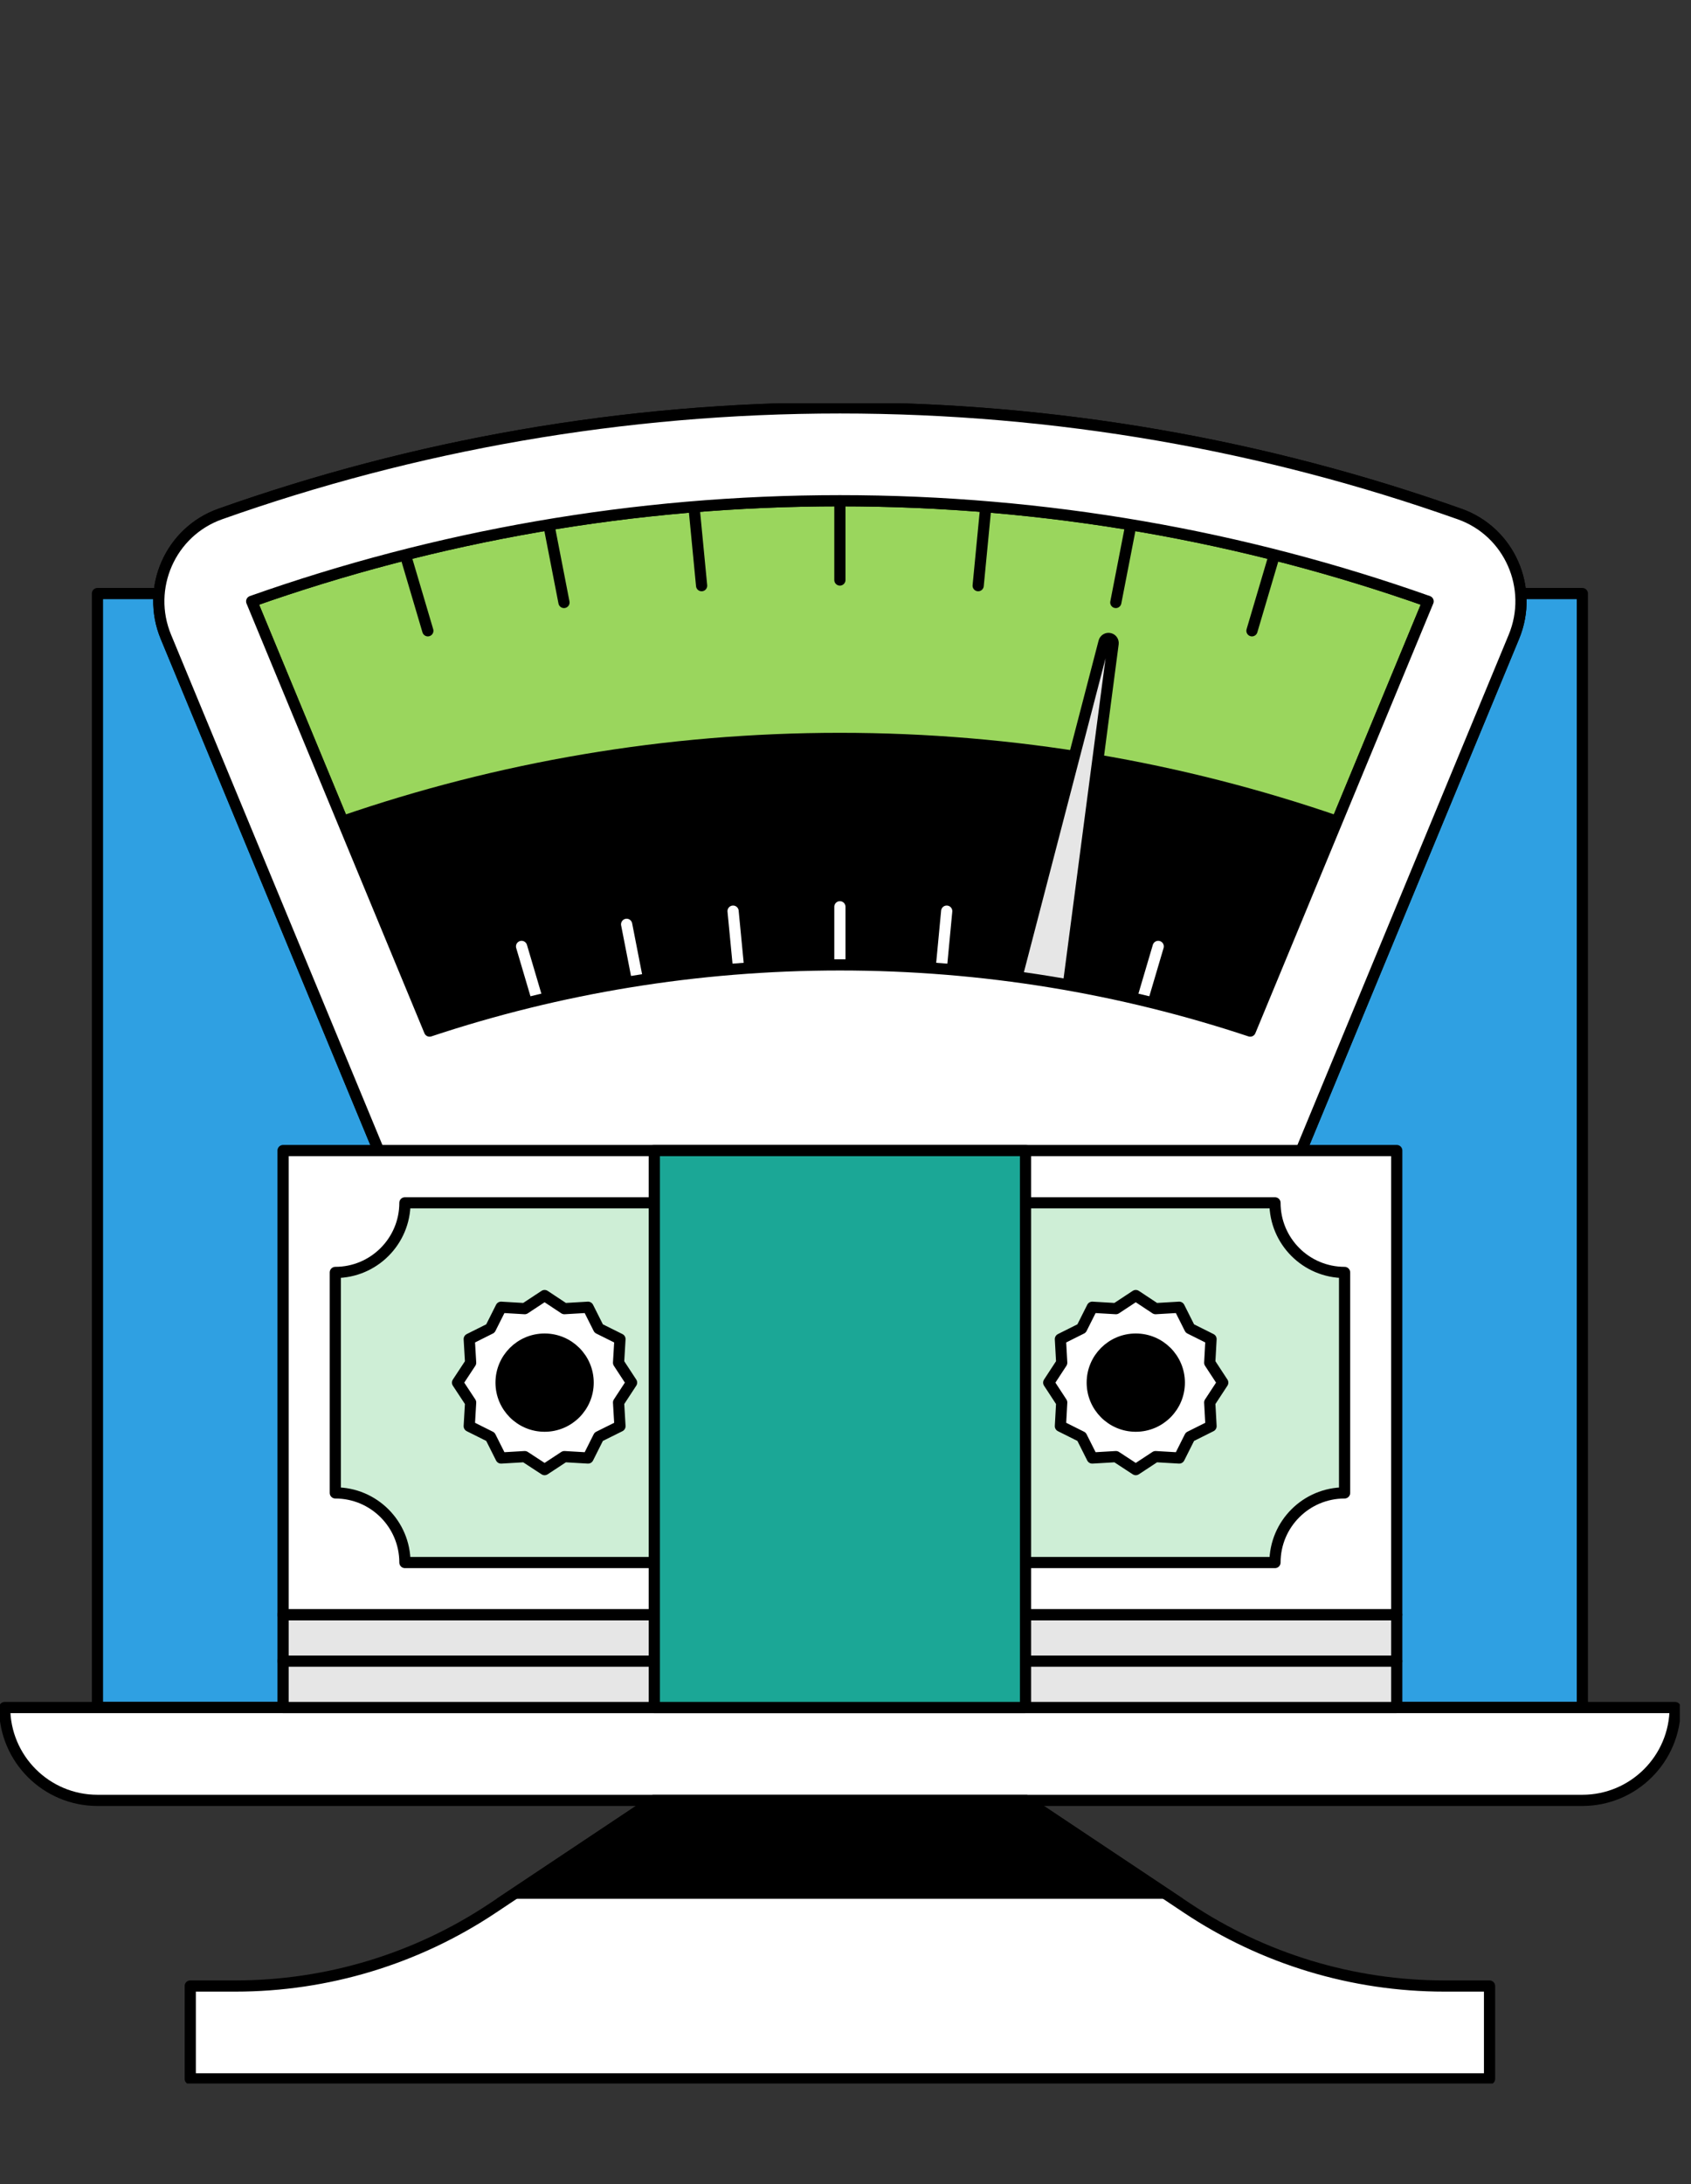 <svg width="151" height="195" viewBox="0 0 151 195" fill="none" xmlns="http://www.w3.org/2000/svg">
<rect x="0" y="0" width="151" height="195" fill="#333333" stroke="none"/>
<mask id="mask0_1726_38484" style="mask-type:alpha" maskUnits="userSpaceOnUse" x="0" y="0" width="151" height="195">
<rect width="151" height="195" fill="#AB0000" fill-opacity="0.5"/>
</mask>
<g mask="url(#mask0_1726_38484)">
</g>
<g clip-path="url(#clip0_1726_38484)">
<path d="M141.299 52.989H8.702V152.436H141.299V52.989Z" fill="#2FA0E2" stroke="black" stroke-linecap="round" stroke-linejoin="round"/>
<path d="M130.334 45.887C113.03 39.754 94.409 36.414 75 36.414C55.591 36.414 36.969 39.754 19.665 45.887C15.207 47.47 13.002 52.492 14.817 56.859L65.792 179.917H84.215L135.182 56.859C136.997 52.483 134.792 47.461 130.334 45.887V45.887Z" fill="#E6E6E6" stroke="black" stroke-linecap="round" stroke-linejoin="round"/>
<path d="M74.999 86.138C87.803 86.138 100.118 88.218 111.638 92.047L127.524 53.685C111.091 47.876 93.414 44.702 74.999 44.702C56.585 44.702 38.9 47.876 22.475 53.685L38.361 92.047C49.881 88.218 62.196 86.138 74.999 86.138Z" fill="#9AD65D" stroke="black" stroke-linecap="round" stroke-linejoin="round"/>
<path d="M75 86.138C87.804 86.138 100.119 88.218 111.638 92.047L119.586 72.862C105.613 68.047 90.613 65.42 75 65.42C59.387 65.42 44.387 68.047 30.415 72.862L38.362 92.047C49.881 88.218 62.196 86.138 75 86.138V86.138Z" fill="black"/>
<path d="M74.999 44.702V51.779" stroke="black" stroke-linecap="round" stroke-linejoin="round"/>
<path d="M88.027 45.24L87.347 52.285" stroke="black" stroke-linecap="round" stroke-linejoin="round"/>
<path d="M100.988 46.84L99.637 53.785" stroke="black" stroke-linecap="round" stroke-linejoin="round"/>
<path d="M113.8 49.533L111.795 56.312" stroke="black" stroke-linecap="round" stroke-linejoin="round"/>
<path d="M61.971 45.24L62.651 52.285" stroke="black" stroke-linecap="round" stroke-linejoin="round"/>
<path d="M49.01 46.84L50.361 53.785" stroke="black" stroke-linecap="round" stroke-linejoin="round"/>
<path d="M36.198 49.533L38.204 56.312" stroke="black" stroke-linecap="round" stroke-linejoin="round"/>
<path d="M74.999 80.95V86.13" stroke="white" stroke-linecap="round" stroke-linejoin="round"/>
<path d="M84.537 81.34L84.048 86.503" stroke="white" stroke-linecap="round" stroke-linejoin="round"/>
<path d="M94.044 82.517L93.049 87.605" stroke="white" stroke-linecap="round" stroke-linejoin="round"/>
<path d="M103.424 84.489L101.958 89.453" stroke="white" stroke-linecap="round" stroke-linejoin="round"/>
<path d="M65.461 81.34L65.959 86.503" stroke="white" stroke-linecap="round" stroke-linejoin="round"/>
<path d="M55.956 82.517L56.95 87.605" stroke="white" stroke-linecap="round" stroke-linejoin="round"/>
<path d="M46.574 84.489L48.041 89.453" stroke="white" stroke-linecap="round" stroke-linejoin="round"/>
<path d="M87.961 98.138L98.585 57.307C98.643 57.083 98.867 56.95 99.091 57.008C99.298 57.058 99.422 57.257 99.397 57.464L93.911 99.298C93.696 100.964 92.171 102.133 90.505 101.917C88.84 101.702 87.671 100.177 87.886 98.511C87.903 98.387 87.928 98.254 87.961 98.138V98.138Z" fill="#E6E6E6" stroke="black" stroke-linecap="round" stroke-linejoin="round"/>
<path d="M130.334 45.887C113.03 39.754 94.409 36.414 75 36.414C55.591 36.414 36.969 39.754 19.665 45.887C15.207 47.47 13.002 52.492 14.817 56.859L65.792 179.917H84.215L135.182 56.859C136.997 52.483 134.792 47.461 130.334 45.887V45.887ZM111.638 92.047C100.118 88.218 87.803 86.138 75 86.138C62.196 86.138 49.881 88.218 38.361 92.047L22.475 53.685C38.908 47.876 56.585 44.702 75 44.702C93.414 44.702 111.099 47.876 127.524 53.685L111.638 92.047V92.047Z" fill="white" stroke="black" stroke-linecap="round" stroke-linejoin="round"/>
<path d="M58.426 144.149V160.724L44.006 170.337C37.202 174.878 29.205 177.298 21.017 177.298H16.989V185.586H133.011V177.298H128.984C120.804 177.298 112.807 174.878 105.995 170.337L91.575 160.724V144.149H58.426Z" fill="white" stroke="black" stroke-linecap="round" stroke-linejoin="round"/>
<path d="M0.415 152.436H149.586C149.586 157.011 145.874 160.724 141.299 160.724H8.702C4.128 160.724 0.415 157.011 0.415 152.436Z" fill="white" stroke="black" stroke-linecap="round" stroke-linejoin="round"/>
<path d="M45.995 169.011H104.006L91.575 160.724H58.426L45.995 169.011Z" fill="black" stroke="black" stroke-miterlimit="10"/>
<path d="M124.724 144.149H25.277V152.436H124.724V144.149Z" fill="#E6E6E6" stroke="black" stroke-linecap="round" stroke-linejoin="round"/>
<path d="M124.724 148.293H25.277" stroke="black" stroke-linecap="round" stroke-linejoin="round"/>
<path d="M124.724 102.713H25.277V144.149H124.724V102.713Z" fill="white" stroke="black" stroke-linecap="round" stroke-linejoin="round"/>
<path d="M113.851 107.378H36.158C36.158 110.809 33.373 113.594 29.942 113.594V133.276C33.373 133.276 36.158 136.061 36.158 139.492H113.851C113.851 136.061 116.636 133.276 120.067 133.276V113.594C116.636 113.594 113.851 110.809 113.851 107.378Z" fill="#CEEED6" stroke="black" stroke-linecap="round" stroke-linejoin="round"/>
<path d="M40.857 123.431L42.025 121.657L41.901 119.544L43.791 118.599L44.744 116.702L46.857 116.826L48.63 115.657L50.396 116.826L52.509 116.702L53.462 118.599L55.36 119.544L55.235 121.657L56.396 123.431L55.235 125.204L55.36 127.318L53.462 128.262L52.509 130.16L50.396 130.036L48.63 131.196L46.857 130.036L44.744 130.16L43.791 128.262L41.901 127.318L42.025 125.204L40.857 123.431Z" fill="white" stroke="black" stroke-linecap="round" stroke-linejoin="round"/>
<path d="M93.647 123.431L94.807 121.657L94.691 119.544L96.581 118.599L97.534 116.702L99.647 116.826L101.42 115.657L103.186 116.826L105.299 116.702L106.252 118.599L108.141 119.544L108.025 121.657L109.186 123.431L108.025 125.204L108.141 127.318L106.252 128.262L105.299 130.16L103.186 130.036L101.42 131.196L99.647 130.036L97.534 130.16L96.581 128.262L94.691 127.318L94.807 125.204L93.647 123.431Z" fill="white" stroke="black" stroke-linecap="round" stroke-linejoin="round"/>
<path d="M48.631 127.318C50.778 127.318 52.518 125.578 52.518 123.431C52.518 121.284 50.778 119.544 48.631 119.544C46.484 119.544 44.744 121.284 44.744 123.431C44.744 125.578 46.484 127.318 48.631 127.318Z" fill="black" stroke="black" stroke-linecap="round" stroke-linejoin="round"/>
<path d="M101.421 127.318C103.568 127.318 105.308 125.578 105.308 123.431C105.308 121.284 103.568 119.544 101.421 119.544C99.274 119.544 97.534 121.284 97.534 123.431C97.534 125.578 99.274 127.318 101.421 127.318Z" fill="black" stroke="black" stroke-linecap="round" stroke-linejoin="round"/>
<path d="M91.575 102.713H58.426V152.436H91.575V102.713Z" fill="#1BA796" stroke="black" stroke-linecap="round" stroke-linejoin="round"/>
</g>
<defs>
<clipPath id="clip0_1726_38484">
<rect width="150" height="150" fill="white" transform="translate(0 36)"/>
</clipPath>
</defs>
</svg>
